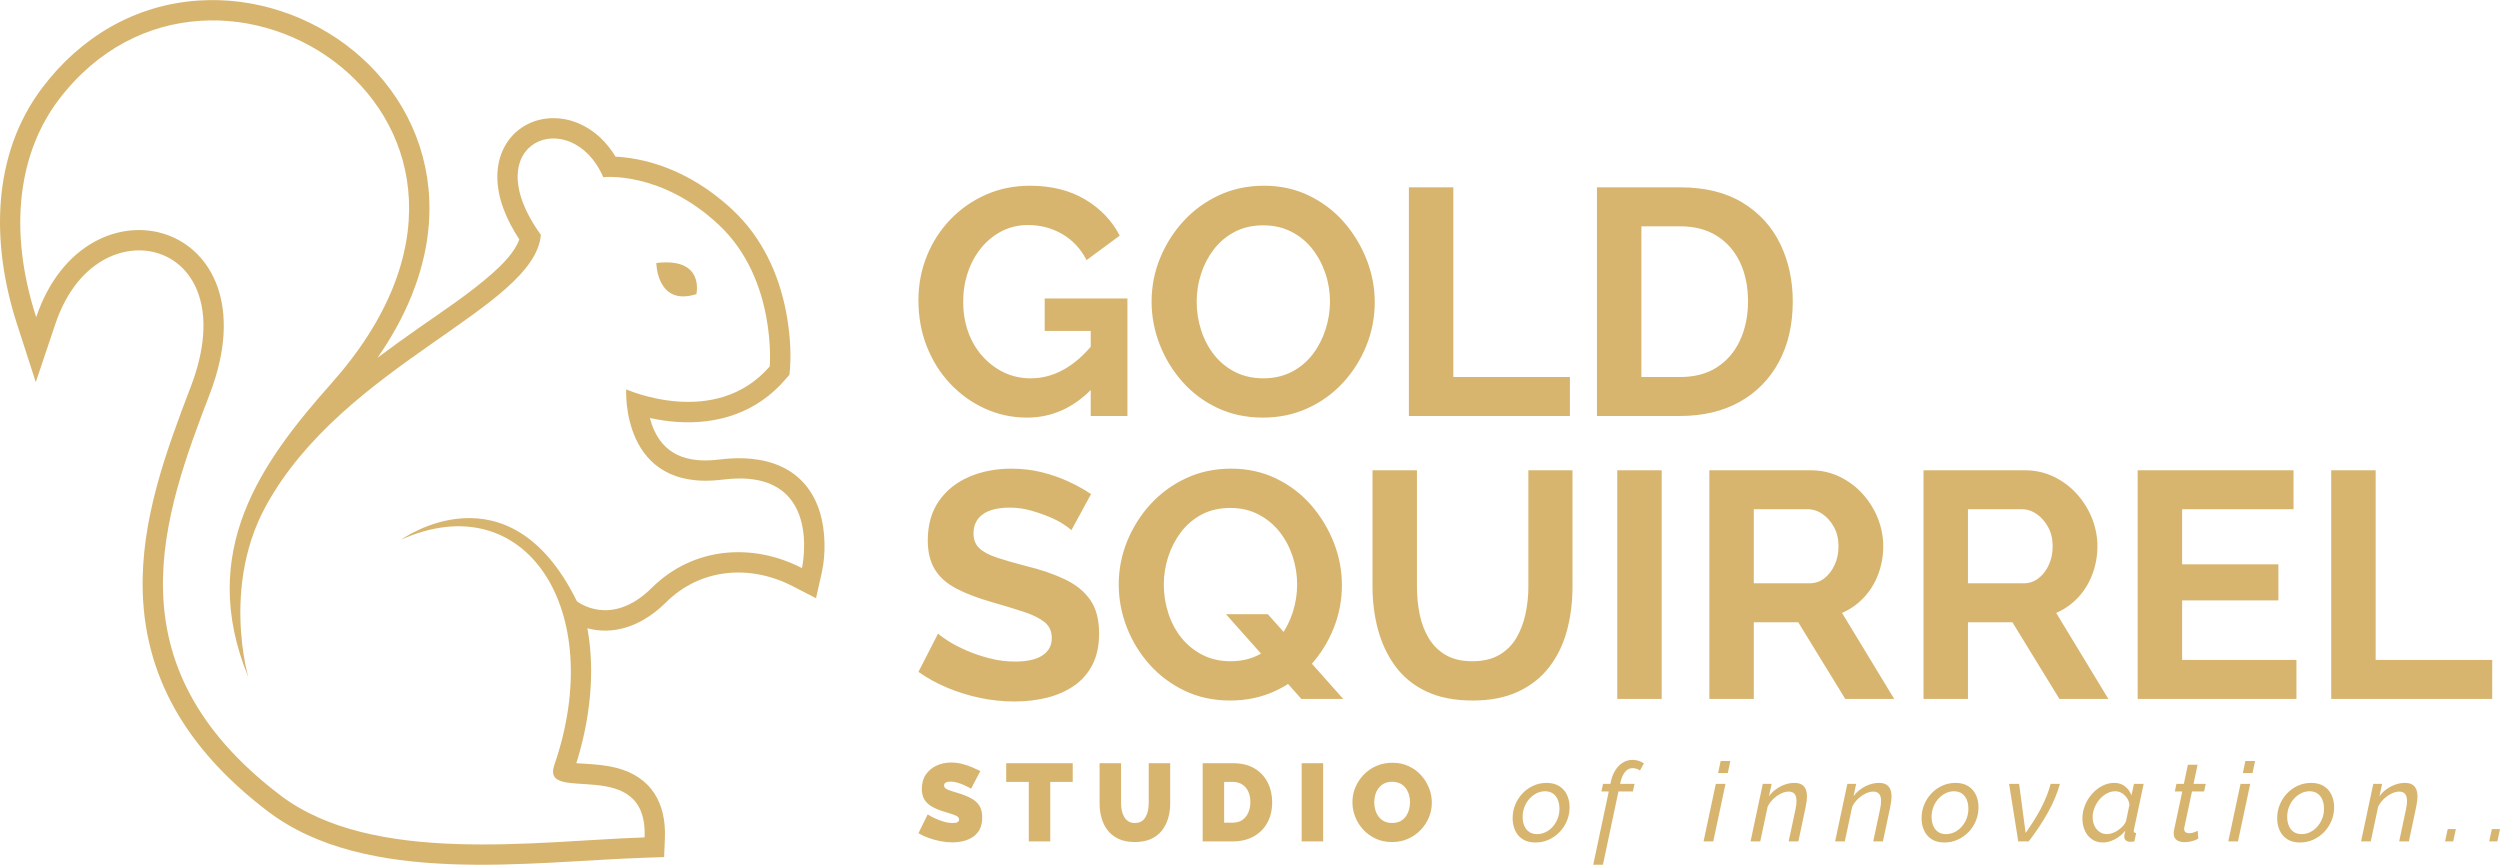 <?xml version="1.0" encoding="UTF-8"?>
<!DOCTYPE svg PUBLIC "-//W3C//DTD SVG 1.1//EN" "http://www.w3.org/Graphics/SVG/1.1/DTD/svg11.dtd">
<!-- Creator: CorelDRAW -->
<svg xmlns="http://www.w3.org/2000/svg" xml:space="preserve" width="4157px" height="1438px" version="1.1" style="shape-rendering:geometricPrecision; text-rendering:geometricPrecision; image-rendering:optimizeQuality; fill-rule:evenodd; clip-rule:evenodd"
viewBox="0 0 4361.14 1508.39"
 xmlns:xlink="http://www.w3.org/1999/xlink"
 xmlns:xodm="http://www.corel.com/coreldraw/odm/2003">
 <defs>
  <style type="text/css">
   <![CDATA[
    .fil0 {fill:#D7B56E}
    .fil1 {fill:#D7B56E;fill-rule:nonzero}
   ]]>
  </style>
 </defs>
 <g id="Layer_x0020_1">
  <g id="_105553174134848">
   <path class="fil0" d="M1024.64 1095.84c14.4,77.69 3.87,161.89 -19.26,235.44 5.31,0.4 10.51,0.62 13.47,0.81 19.14,1.18 38.08,2.55 56.73,7.37 60.35,15.58 86.83,61.18 84.3,122.67l-1.36 32.89 -32.9 1.1c-202.78,6.83 -486.36,50.06 -658.46,-80.95 -127.2,-96.84 -213.71,-219.61 -218.2,-383.36 -3.41,-124.49 40.33,-243.58 84.1,-358.05 18.78,-49.14 31,-109.32 13.3,-160.6 -11.31,-32.76 -34.33,-58.76 -67.39,-70.35 -32.72,-11.47 -68.2,-6.29 -98.12,10.48 -42.1,23.6 -69.05,66.55 -84.12,111.3l-34.33 101.94 -33.05 -102.36c-44.24,-137.02 -45.43,-293.22 45.21,-412.32 66.71,-87.65 160.95,-143.64 271.66,-151.03 97.29,-6.51 195.54,26.17 270.8,87.88 78.65,64.49 127.19,156.09 131.77,258.28 2.58,57.79 -9,114.62 -30.56,168.11 -15.48,38.4 -35.89,74.73 -59.56,108.81 23.4,-17.62 47.27,-34.67 71.2,-51.46 43.09,-30.22 90.15,-61.12 129.44,-96.03 15.74,-13.99 38.94,-36.43 46.55,-59.01 -21.54,-32.82 -38.79,-71.58 -38.29,-110.86 0.45,-35.6 16.14,-68.54 47.32,-87.02 28.72,-17.03 64.02,-17.34 94.37,-4.47 27.67,11.72 49.22,32.8 64.47,58.05 17.24,0.83 35.29,3.79 50.01,7.29 58.54,13.9 110.99,45.04 154.68,86.01 50.57,47.44 80.09,110.51 92.96,177.93 5.71,29.9 9.32,67.14 6.74,97.78l-0.98 11.53 -7.58 8.74c-49.07,56.56 -116.59,78.76 -189.9,73.43 -14.33,-1.04 -30.19,-3.33 -46.02,-6.74 2.21,8.2 4.94,15.93 8.02,22.49 22.19,47.21 65.91,55.9 114.39,49.79 77.52,-9.77 150.3,12.33 174.59,93.38 9.28,30.98 10.1,72.09 2.93,103.94l-10.07 44.76 -40.79 -21.01c-73.93,-38.1 -160.43,-31.69 -220.78,28.15 -32.52,32.24 -74.56,54.36 -121.4,48.42 -5.12,-0.65 -10.49,-1.71 -15.89,-3.15zm-591.72 84.76c-89.36,-218.49 22.6,-374.16 144.89,-511.59 406.85,-457.25 -203.94,-851.87 -475.02,-495.68 -67.82,89.12 -90.72,221.86 -39.68,379.94 87.16,-258.8 418.75,-169.41 303.08,133.15 -81.35,212.79 -177.51,472.16 122.46,700.52 161.38,122.86 447.01,80.08 635.78,73.73 6.01,-145.91 -179.62,-56.36 -157.96,-124.72 94.35,-271.76 -50.53,-491.85 -266.81,-394.6 0,0 187.05,-135.54 306.71,107.36 0,0 58.98,47.63 130.58,-23.33 71.58,-71 174.76,-79.46 262.01,-34.5 0,0 39.78,-176.8 -138.48,-154.33 -178.25,22.47 -168.12,-157.47 -168.12,-157.47 0,0 155.2,69.8 250.4,-39.95 0,0 12.82,-151.69 -88.61,-246.85 -101.47,-95.16 -201.77,-83.29 -201.77,-83.29 -55.42,-128.1 -226.69,-62.66 -108.81,100.62 -11.37,128.57 -344.23,225.37 -479.85,473.17 -84.78,154.85 -20.2,330.54 -30.8,297.82zm781.86 -667.61c0,0 15.34,-64.59 -69.88,-54.3 0,0 0.87,76.14 69.88,54.3z"/>
   <path class="fil1" d="M1791.48 728.36c-25.84,0 -50.28,-5.24 -73.31,-15.73 -23.04,-10.48 -43.26,-25 -60.68,-43.54 -17.41,-18.53 -30.99,-40.16 -40.73,-64.88 -9.73,-24.72 -14.6,-51.5 -14.6,-80.33 0,-27.34 4.87,-53.09 14.6,-77.25 9.74,-24.16 23.41,-45.41 41.01,-63.76 17.61,-18.35 38.21,-32.77 61.8,-43.26 23.59,-10.48 49.25,-15.73 76.96,-15.73 37.46,0 69.57,7.96 96.35,23.88 26.78,15.91 46.91,36.98 60.39,63.2l-57.86 42.69c-10.11,-19.85 -24.25,-35.02 -42.42,-45.5 -18.16,-10.49 -37.92,-15.73 -59.26,-15.73 -16.86,0 -32.21,3.56 -46.07,10.67 -13.86,7.12 -25.84,16.86 -35.95,29.21 -10.12,12.36 -17.89,26.6 -23.32,42.7 -5.43,16.11 -8.14,33.15 -8.14,51.12 0,19.1 2.9,36.7 8.7,52.81 5.81,16.1 14.05,30.15 24.72,42.13 10.68,11.99 23.13,21.44 37.36,28.37 14.23,6.93 29.96,10.4 47.19,10.4 20.22,0 39.61,-5.25 58.14,-15.73 18.54,-10.49 35.86,-25.85 51.97,-46.07l0 76.4c-33.33,35.96 -72.28,53.93 -116.85,53.93zm111.23 -151.12l-80.33 0 0 -56.74 144.37 0 0 205.05 -64.04 0 0 -148.31zm300.55 151.12c-29.21,0 -55.71,-5.61 -79.49,-16.85 -23.78,-11.24 -44.19,-26.5 -61.23,-45.79 -17.04,-19.28 -30.25,-41 -39.61,-65.16 -9.36,-24.16 -14.04,-48.97 -14.04,-74.44 0,-26.59 4.96,-51.96 14.89,-76.12 9.92,-24.16 23.59,-45.69 41.01,-64.6 17.41,-18.92 38.01,-33.9 61.79,-44.95 23.78,-11.04 49.91,-16.57 78.37,-16.57 28.84,0 55.15,5.81 78.93,17.42 23.78,11.61 44.1,27.15 60.95,46.62 16.86,19.48 29.96,41.2 39.33,65.17 9.36,23.97 14.04,48.69 14.04,74.16 0,26.21 -4.87,51.4 -14.6,75.55 -9.74,24.16 -23.32,45.7 -40.73,64.61 -17.42,18.91 -38.02,33.8 -61.8,44.66 -23.78,10.86 -49.72,16.29 -77.81,16.29zm-115.72 -202.24c0,17.23 2.62,33.9 7.86,50 5.25,16.1 12.83,30.43 22.75,42.98 9.93,12.54 22.1,22.47 36.52,29.77 14.42,7.3 30.8,10.96 49.16,10.96 18.72,0 35.39,-3.84 49.99,-11.52 14.61,-7.68 26.78,-17.98 36.52,-30.9 9.74,-12.92 17.13,-27.34 22.19,-43.26 5.06,-15.91 7.59,-31.92 7.59,-48.03 0,-17.23 -2.72,-33.8 -8.15,-49.72 -5.43,-15.91 -13.11,-30.14 -23.03,-42.69 -9.93,-12.55 -22.1,-22.47 -36.52,-29.78 -14.42,-7.3 -30.62,-10.95 -48.59,-10.95 -19.11,0 -35.86,3.84 -50.28,11.52 -14.42,7.67 -26.5,17.88 -36.24,30.61 -9.74,12.74 -17.13,26.97 -22.19,42.7 -5.06,15.73 -7.58,31.83 -7.58,48.31zm370.21 199.43l0 -398.86 77.53 0 0 330.89 203.36 0 0 67.97 -280.89 0zm328.08 0l0 -398.86 144.94 0c43.44,0 79.77,8.9 108.99,26.68 29.21,17.79 51.12,41.76 65.72,71.91 14.61,30.15 21.91,63.58 21.91,100.28 0,40.45 -8.05,75.65 -24.15,105.61 -16.11,29.97 -38.86,53.19 -68.26,69.67 -29.4,16.48 -64.14,24.71 -104.21,24.71l-144.94 0zm263.48 -199.99c0,-25.84 -4.69,-48.59 -14.05,-68.26 -9.36,-19.66 -22.84,-35.01 -40.45,-46.06 -17.6,-11.05 -38.95,-16.57 -64.04,-16.57l-67.41 0 0 262.91 67.41 0c25.47,0 47,-5.71 64.6,-17.13 17.61,-11.43 31,-27.16 40.17,-47.19 9.18,-20.04 13.77,-42.61 13.77,-67.7zm-1180.31 399.18c-2.62,-2.62 -7.39,-6.18 -14.32,-10.67 -6.93,-4.5 -15.36,-8.8 -25.28,-12.92 -9.93,-4.12 -20.69,-7.78 -32.3,-10.96 -11.61,-3.18 -23.41,-4.77 -35.4,-4.77 -20.97,0 -36.79,3.93 -47.47,11.79 -10.67,7.87 -16.01,18.92 -16.01,33.15 0,10.86 3.37,19.47 10.11,25.84 6.75,6.37 16.86,11.8 30.34,16.29 13.48,4.5 30.34,9.36 50.56,14.61 26.22,6.36 48.97,14.14 68.26,23.31 19.28,9.18 34.08,21.16 44.38,35.96 10.3,14.79 15.45,34.36 15.45,58.7 0,21.35 -3.94,39.61 -11.8,54.78 -7.87,15.16 -18.73,27.43 -32.58,36.79 -13.86,9.37 -29.59,16.2 -47.19,20.51 -17.61,4.3 -36.33,6.46 -56.18,6.46 -19.85,0 -39.7,-2.06 -59.55,-6.18 -19.85,-4.12 -38.95,-10.02 -57.3,-17.7 -18.35,-7.68 -35.21,-16.94 -50.56,-27.81l34.26 -66.85c3.38,3.37 9.37,7.77 17.98,13.2 8.62,5.44 19.1,10.87 31.46,16.3 12.36,5.43 25.84,10.01 40.45,13.76 14.61,3.75 29.4,5.62 44.38,5.62 20.97,0 36.89,-3.56 47.75,-10.68 10.86,-7.11 16.29,-17.23 16.29,-30.33 0,-11.99 -4.3,-21.35 -12.92,-28.09 -8.61,-6.74 -20.59,-12.64 -35.95,-17.7 -15.36,-5.05 -33.52,-10.58 -54.49,-16.57 -25.1,-7.12 -46.07,-15.07 -62.92,-23.88 -16.86,-8.8 -29.4,-19.94 -37.64,-33.42 -8.24,-13.48 -12.36,-30.34 -12.36,-50.56 0,-27.34 6.46,-50.28 19.38,-68.82 12.92,-18.54 30.43,-32.58 52.53,-42.13 22.09,-9.55 46.62,-14.33 73.59,-14.33 18.73,0 36.42,2.06 53.09,6.18 16.66,4.12 32.3,9.55 46.91,16.29 14.6,6.74 27.71,14.05 39.32,21.91l-34.27 62.92zm276.96 297.18c-29.21,0 -55.71,-5.71 -79.49,-17.13 -23.78,-11.42 -44.19,-26.69 -61.23,-45.79 -17.05,-19.1 -30.25,-40.73 -39.61,-64.88 -9.36,-24.16 -14.05,-48.97 -14.05,-74.44 0,-26.59 4.97,-51.96 14.89,-76.12 9.93,-24.16 23.6,-45.69 41.01,-64.6 17.42,-18.92 38.02,-33.9 61.8,-44.95 23.78,-11.04 49.9,-16.57 78.37,-16.57 28.83,0 55.15,5.81 78.93,17.42 23.78,11.61 44.1,27.15 60.95,46.62 16.85,19.48 29.96,41.2 39.32,65.17 9.37,23.97 14.05,48.69 14.05,74.16 0,26.21 -4.87,51.4 -14.61,75.55 -9.73,24.16 -23.31,45.7 -40.73,64.61 -17.41,18.91 -38.01,33.8 -61.79,44.66 -23.78,10.86 -49.72,16.29 -77.81,16.29zm0.56 -68.54c18.73,0 35.4,-3.83 50,-11.51 14.61,-7.68 26.78,-17.98 36.52,-30.9 9.74,-12.92 17.13,-27.34 22.19,-43.26 5.05,-15.91 7.58,-31.92 7.58,-48.03 0,-17.23 -2.71,-33.89 -8.14,-50 -5.43,-16.1 -13.11,-30.33 -23.04,-42.69 -9.92,-12.36 -22.09,-22.29 -36.51,-29.78 -14.42,-7.49 -30.62,-11.23 -48.6,-11.23 -19.1,0 -35.86,3.84 -50.28,11.51 -14.42,7.68 -26.49,17.98 -36.23,30.9 -9.74,12.92 -17.14,27.25 -22.19,42.98 -5.06,15.73 -7.59,31.83 -7.59,48.31 0,17.23 2.63,33.9 7.87,50 5.24,16.1 12.83,30.34 22.75,42.7 9.93,12.35 22.1,22.28 36.52,29.77 14.42,7.49 30.8,11.23 49.15,11.23zm-7.86 -82.01l73.03 0 131.46 147.74 -73.03 0 -131.46 -147.74zm430.32 150.55c-31.83,0 -58.89,-5.33 -81.17,-16.01 -22.29,-10.67 -40.27,-25.37 -53.94,-44.1 -13.67,-18.72 -23.68,-39.98 -30.05,-63.76 -6.37,-23.78 -9.55,-48.59 -9.55,-74.44l0 -203.36 77.52 0 0 203.36c0,16.48 1.6,32.49 4.78,48.04 3.18,15.54 8.52,29.49 16.01,41.85 7.49,12.36 17.42,22.1 29.78,29.21 12.35,7.12 27.71,10.67 46.06,10.67 18.73,0 34.36,-3.65 46.91,-10.95 12.55,-7.3 22.47,-17.13 29.77,-29.49 7.31,-12.36 12.64,-26.31 16.02,-41.86 3.37,-15.54 5.05,-31.36 5.05,-47.47l0 -203.36 76.96 0 0 203.36c0,27.34 -3.27,53 -9.83,76.97 -6.55,23.97 -16.85,45.03 -30.89,63.2 -14.05,18.16 -32.12,32.39 -54.22,42.69 -22.09,10.3 -48.5,15.45 -79.21,15.45zm252.24 -2.81l0 -398.86 77.53 0 0 398.86 -77.53 0zm160.67 0l0 -398.86 176.4 0c18.35,0 35.3,3.74 50.84,11.23 15.54,7.49 29.03,17.61 40.45,30.34 11.42,12.73 20.22,26.97 26.4,42.7 6.18,15.73 9.27,31.83 9.27,48.31 0,16.85 -2.9,33.05 -8.7,48.59 -5.81,15.55 -14.14,29.12 -25.01,40.73 -10.85,11.61 -23.59,20.6 -38.19,26.97l91 149.99 -85.39 0 -82.02 -133.7 -77.52 0 0 133.7 -77.53 0zm77.53 -201.68l97.19 0c9.73,0 18.35,-2.9 25.84,-8.7 7.49,-5.81 13.48,-13.58 17.97,-23.32 4.5,-9.74 6.75,-20.6 6.75,-32.58 0,-12.73 -2.63,-23.88 -7.87,-33.43 -5.24,-9.55 -11.89,-17.13 -19.94,-22.75 -8.05,-5.62 -16.76,-8.43 -26.13,-8.43l-93.81 0 0 129.21zm296.05 201.68l0 -398.86 176.4 0c18.36,0 35.3,3.74 50.85,11.23 15.54,7.49 29.02,17.61 40.44,30.34 11.43,12.73 20.23,26.97 26.41,42.7 6.18,15.73 9.27,31.83 9.27,48.31 0,16.85 -2.91,33.05 -8.71,48.59 -5.81,15.55 -14.14,29.12 -25,40.73 -10.86,11.61 -23.59,20.6 -38.2,26.97l91.01 149.99 -85.39 0 -82.02 -133.7 -77.53 0 0 133.7 -77.53 0zm77.53 -201.68l97.19 0c9.74,0 18.35,-2.9 25.84,-8.7 7.49,-5.81 13.48,-13.58 17.98,-23.32 4.49,-9.74 6.74,-20.6 6.74,-32.58 0,-12.73 -2.62,-23.88 -7.87,-33.43 -5.24,-9.55 -11.89,-17.13 -19.94,-22.75 -8.05,-5.62 -16.76,-8.43 -26.12,-8.43l-93.82 0 0 129.21zm573.02 133.71l0 67.97 -276.96 0 0 -398.86 271.9 0 0 67.97 -194.37 0 0 96.07 167.97 0 0 62.92 -167.97 0 0 103.93 199.43 0zm60.67 67.97l0 -398.86 77.53 0 0 330.89 203.36 0 0 67.97 -280.89 0z"/>
   <path class="fil1" d="M1694 1375.8c0,0 -1.08,-0.64 -3.26,-1.92 -2.18,-1.28 -5.06,-2.72 -8.65,-4.32 -3.58,-1.6 -7.49,-3.04 -11.72,-4.32 -4.23,-1.29 -8.39,-1.93 -12.49,-1.93 -3.2,0 -5.83,0.52 -7.88,1.54 -2.05,1.03 -3.07,2.75 -3.07,5.19 0,2.3 1.02,4.16 3.07,5.57 2.05,1.41 4.97,2.69 8.75,3.84 3.77,1.16 8.29,2.57 13.54,4.23 8.46,2.56 15.76,5.51 21.91,8.84 6.15,3.33 10.89,7.59 14.22,12.78 3.33,5.19 4.99,12.07 4.99,20.65 0,8.2 -1.47,15.09 -4.42,20.66 -2.94,5.57 -6.92,10.02 -11.91,13.35 -5,3.33 -10.57,5.74 -16.72,7.21 -6.15,1.47 -12.42,2.21 -18.83,2.21 -6.53,0 -13.35,-0.67 -20.46,-2.02 -7.11,-1.34 -14,-3.2 -20.66,-5.57 -6.66,-2.37 -12.74,-5.16 -18.25,-8.36l16.14 -32.86c0,0 1.28,0.77 3.84,2.31 2.56,1.54 5.96,3.27 10.19,5.19 4.22,1.92 8.93,3.65 14.12,5.19 5.19,1.53 10.41,2.3 15.66,2.3 4.1,0 6.95,-0.54 8.55,-1.63 1.6,-1.09 2.4,-2.53 2.4,-4.32 0,-2.69 -1.41,-4.78 -4.23,-6.25 -2.81,-1.47 -6.5,-2.88 -11.05,-4.23 -4.54,-1.34 -9.57,-2.91 -15.08,-4.71 -7.94,-2.69 -14.47,-5.73 -19.6,-9.12 -5.12,-3.4 -8.9,-7.43 -11.34,-12.11 -2.43,-4.67 -3.65,-10.34 -3.65,-17 0,-10.12 2.37,-18.58 7.11,-25.37 4.74,-6.79 10.99,-11.94 18.74,-15.46 7.75,-3.53 16.11,-5.29 25.07,-5.29 6.67,0 13.1,0.8 19.31,2.4 6.22,1.6 12.05,3.56 17.49,5.86 5.44,2.31 10.22,4.49 14.32,6.54l-16.15 30.93zm177.32 -11.91l-39.2 0 0 103.76 -37.46 0 0 -103.76 -39.4 0 0 -32.67 116.06 0 0 32.67zm108.34 104.91c-10.89,0 -20.24,-1.79 -28.06,-5.38 -7.81,-3.58 -14.18,-8.52 -19.12,-14.79 -4.93,-6.28 -8.55,-13.48 -10.85,-21.62 -2.31,-8.13 -3.46,-16.68 -3.46,-25.65l0 -70.14 37.47 0 0 70.14c0,4.48 0.45,8.77 1.34,12.87 0.9,4.1 2.31,7.75 4.23,10.96 1.92,3.2 4.39,5.73 7.4,7.59 3.01,1.85 6.69,2.78 11.05,2.78 4.48,0 8.26,-0.93 11.33,-2.78 3.08,-1.86 5.54,-4.42 7.4,-7.69 1.86,-3.27 3.24,-6.95 4.13,-11.05 0.9,-4.1 1.35,-8.33 1.35,-12.68l0 -70.14 37.47 0 0 70.14c0,9.48 -1.25,18.32 -3.75,26.52 -2.5,8.19 -6.24,15.37 -11.24,21.52 -5,6.15 -11.37,10.92 -19.12,14.31 -7.75,3.4 -16.94,5.09 -27.57,5.09zm118.33 -1.15l0 -136.43 52.45 0c15.12,0 27.77,3.05 37.95,9.13 10.19,6.09 17.87,14.28 23.06,24.6 5.19,10.31 7.78,21.74 7.78,34.3 0,13.83 -2.85,25.87 -8.55,36.12 -5.7,10.25 -13.71,18.19 -24.02,23.83 -10.31,5.63 -22.38,8.45 -36.22,8.45l-52.45 0zm83.2 -68.4c0,-7.05 -1.22,-13.23 -3.66,-18.55 -2.43,-5.31 -5.95,-9.44 -10.56,-12.39 -4.61,-2.95 -10.12,-4.42 -16.53,-4.42l-14.99 0 0 71.09 14.99 0c6.54,0 12.08,-1.53 16.62,-4.61 4.55,-3.07 8.04,-7.33 10.47,-12.77 2.44,-5.45 3.66,-11.57 3.66,-18.35zm89.5 68.4l0 -136.43 37.47 0 0 136.43 -37.47 0zm157.53 1.15c-10.38,0 -19.79,-1.95 -28.25,-5.86 -8.45,-3.9 -15.72,-9.16 -21.81,-15.75 -6.08,-6.6 -10.76,-14.03 -14.02,-22.29 -3.27,-8.27 -4.9,-16.82 -4.9,-25.65 0,-9.1 1.73,-17.75 5.18,-25.94 3.46,-8.2 8.3,-15.54 14.51,-22.01 6.21,-6.46 13.58,-11.56 22.1,-15.27 8.52,-3.72 17.84,-5.57 27.96,-5.57 10.37,0 19.79,1.95 28.24,5.86 8.46,3.9 15.69,9.19 21.72,15.85 6.02,6.66 10.66,14.12 13.93,22.38 3.26,8.27 4.9,16.75 4.9,25.46 0,8.97 -1.7,17.55 -5.1,25.75 -3.39,8.2 -8.19,15.53 -14.41,22 -6.21,6.47 -13.54,11.6 -22,15.37 -8.45,3.78 -17.8,5.67 -28.05,5.67zm-30.94 -69.17c0,4.61 0.64,9.06 1.92,13.35 1.28,4.29 3.21,8.14 5.77,11.53 2.56,3.4 5.79,6.09 9.7,8.07 3.91,1.99 8.55,2.98 13.93,2.98 5.38,0 10.06,-1.02 14.03,-3.07 3.97,-2.05 7.2,-4.84 9.7,-8.36 2.5,-3.52 4.36,-7.43 5.58,-11.72 1.21,-4.29 1.82,-8.68 1.82,-13.16 0,-4.62 -0.64,-9.04 -1.92,-13.26 -1.28,-4.23 -3.2,-8.04 -5.77,-11.44 -2.56,-3.39 -5.82,-6.05 -9.79,-7.97 -3.98,-1.92 -8.59,-2.88 -13.84,-2.88 -5.38,0 -10.02,1.02 -13.93,3.07 -3.91,2.05 -7.14,4.77 -9.7,8.17 -2.57,3.39 -4.46,7.24 -5.67,11.53 -1.22,4.29 -1.83,8.68 -1.83,13.16zm281.2 69.94c-8.97,0 -16.4,-1.92 -22.29,-5.76 -5.9,-3.85 -10.28,-8.97 -13.16,-15.37 -2.89,-6.41 -4.33,-13.46 -4.33,-21.14 0,-8.46 1.54,-16.4 4.61,-23.83 3.08,-7.43 7.34,-13.99 12.78,-19.69 5.45,-5.7 11.75,-10.15 18.93,-13.36 7.17,-3.2 14.79,-4.8 22.86,-4.8 8.97,0 16.43,1.92 22.39,5.76 5.96,3.85 10.41,8.97 13.35,15.38 2.95,6.4 4.42,13.51 4.42,21.32 0,8.33 -1.53,16.21 -4.61,23.64 -3.07,7.43 -7.36,13.99 -12.87,19.69 -5.51,5.7 -11.85,10.16 -19.02,13.36 -7.18,3.2 -14.86,4.8 -23.06,4.8zm2.88 -14.6c4.99,0 9.83,-1.09 14.51,-3.27 4.67,-2.18 8.83,-5.28 12.49,-9.32 3.65,-4.03 6.56,-8.74 8.74,-14.12 2.18,-5.38 3.27,-11.27 3.27,-17.68 0,-5.89 -0.97,-11.11 -2.89,-15.66 -1.92,-4.55 -4.74,-8.13 -8.45,-10.76 -3.72,-2.62 -8.33,-3.94 -13.84,-3.94 -4.99,0 -9.8,1.12 -14.41,3.37 -4.61,2.24 -8.77,5.38 -12.49,9.41 -3.71,4.04 -6.66,8.78 -8.84,14.22 -2.17,5.44 -3.26,11.37 -3.26,17.77 0,5.77 0.96,10.92 2.88,15.47 1.92,4.55 4.77,8.1 8.55,10.67 3.78,2.56 8.36,3.84 13.74,3.84zm125.03 -74.36l-12.88 0 2.89 -13.26 12.87 0 0.39 -2.11c1.66,-8.33 4.32,-15.44 7.97,-21.33 3.65,-5.9 8.07,-10.44 13.26,-13.65 5.19,-3.2 10.79,-4.8 16.81,-4.8 3.72,0 7.3,0.54 10.76,1.63 3.46,1.09 6.53,2.6 9.22,4.52l-6.91 12.49c-1.41,-1.28 -3.3,-2.31 -5.67,-3.08 -2.37,-0.76 -4.71,-1.15 -7.02,-1.15 -5.12,0 -9.51,2.15 -13.16,6.44 -3.65,4.29 -6.37,10.41 -8.16,18.35l-0.58 2.69 25.17 0 -2.88 13.26 -25.17 0 -27.1 127.78 -16.9 0 27.09 -127.78zm186.73 -13.26l16.91 0 -21.33 100.3 -16.91 0 21.33 -100.3zm8.45 -39.97l16.91 0 -4.42 21.14 -16.91 0 4.42 -21.14zm73.54 39.97l15.37 0 -4.61 21.52c3.46,-4.74 7.59,-8.84 12.39,-12.3 4.8,-3.46 9.96,-6.15 15.47,-8.07 5.51,-1.92 11.01,-2.88 16.52,-2.88 5.38,0 9.67,0.99 12.88,2.98 3.2,1.98 5.51,4.74 6.91,8.26 1.41,3.52 2.12,7.65 2.12,12.39 0,2.82 -0.23,5.77 -0.67,8.84 -0.45,3.08 -1,6.28 -1.64,9.61l-12.68 59.95 -16.91 0 11.91 -56.11c0.65,-2.82 1.09,-5.41 1.35,-7.78 0.26,-2.37 0.38,-4.58 0.38,-6.63 0,-5.64 -1.15,-9.77 -3.46,-12.39 -2.3,-2.63 -5.7,-3.94 -10.18,-3.94 -4.23,0 -8.71,1.15 -13.45,3.46 -4.74,2.3 -9.16,5.41 -13.26,9.32 -4.1,3.9 -7.43,8.42 -9.99,13.54l-12.87 60.53 -16.91 0 21.33 -100.3zm147.51 0l15.37 0 -4.61 21.52c3.46,-4.74 7.59,-8.84 12.39,-12.3 4.8,-3.46 9.96,-6.15 15.47,-8.07 5.51,-1.92 11.02,-2.88 16.52,-2.88 5.38,0 9.68,0.99 12.88,2.98 3.2,1.98 5.51,4.74 6.92,8.26 1.41,3.52 2.11,7.65 2.11,12.39 0,2.82 -0.23,5.77 -0.67,8.84 -0.45,3.08 -1,6.28 -1.64,9.61l-12.68 59.95 -16.91 0 11.92 -56.11c0.64,-2.82 1.08,-5.41 1.34,-7.78 0.26,-2.37 0.39,-4.58 0.39,-6.63 0,-5.64 -1.16,-9.77 -3.46,-12.39 -2.31,-2.63 -5.7,-3.94 -10.19,-3.94 -4.23,0 -8.71,1.15 -13.45,3.46 -4.74,2.3 -9.16,5.41 -13.26,9.32 -4.1,3.9 -7.43,8.42 -9.99,13.54l-12.87 60.53 -16.91 0 21.33 -100.3zm169.22 102.22c-8.97,0 -16.4,-1.92 -22.29,-5.76 -5.89,-3.85 -10.28,-8.97 -13.16,-15.37 -2.88,-6.41 -4.32,-13.46 -4.32,-21.14 0,-8.46 1.53,-16.4 4.61,-23.83 3.07,-7.43 7.33,-13.99 12.78,-19.69 5.44,-5.7 11.75,-10.15 18.92,-13.36 7.18,-3.2 14.8,-4.8 22.87,-4.8 8.97,0 16.43,1.92 22.38,5.76 5.96,3.85 10.41,8.97 13.36,15.38 2.94,6.4 4.42,13.51 4.42,21.32 0,8.33 -1.54,16.21 -4.61,23.64 -3.08,7.43 -7.37,13.99 -12.88,19.69 -5.51,5.7 -11.85,10.16 -19.02,13.36 -7.17,3.2 -14.86,4.8 -23.06,4.8zm2.88 -14.6c5,0 9.84,-1.09 14.51,-3.27 4.68,-2.18 8.84,-5.28 12.49,-9.32 3.65,-4.03 6.57,-8.74 8.74,-14.12 2.18,-5.38 3.27,-11.27 3.27,-17.68 0,-5.89 -0.96,-11.11 -2.88,-15.66 -1.92,-4.55 -4.74,-8.13 -8.46,-10.76 -3.71,-2.62 -8.32,-3.94 -13.83,-3.94 -5,0 -9.8,1.12 -14.41,3.37 -4.61,2.24 -8.78,5.38 -12.49,9.41 -3.72,4.04 -6.66,8.78 -8.84,14.22 -2.18,5.44 -3.27,11.37 -3.27,17.77 0,5.77 0.96,10.92 2.88,15.47 1.93,4.55 4.78,8.1 8.55,10.67 3.78,2.56 8.36,3.84 13.74,3.84zm110.04 -87.62l17.49 0 11.34 85.51c5.12,-7.18 9.92,-14.32 14.41,-21.43 4.48,-7.11 8.58,-14.22 12.29,-21.33 3.72,-7.11 7.02,-14.25 9.9,-21.42 2.88,-7.18 5.22,-14.29 7.01,-21.33l16.15 0c-4.62,16.65 -11.6,33.34 -20.95,50.05 -9.35,16.72 -20.5,33.47 -33.43,50.25l-18.26 0 -15.95 -100.3zm163.66 102.22c-7.43,0 -13.84,-1.89 -19.22,-5.67 -5.38,-3.77 -9.48,-8.84 -12.3,-15.18 -2.81,-6.34 -4.23,-13.29 -4.23,-20.84 0,-8.07 1.51,-15.82 4.52,-23.25 3.01,-7.43 7.11,-14.06 12.3,-19.89 5.19,-5.83 11.11,-10.47 17.77,-13.93 6.66,-3.46 13.65,-5.19 20.95,-5.19 7.68,0 14.09,2.11 19.21,6.34 5.13,4.23 8.71,9.35 10.76,15.37l4.42 -19.98 16.91 0 -16.91 79.55c-0.13,0.51 -0.22,0.96 -0.29,1.34 -0.06,0.39 -0.09,0.77 -0.09,1.16 0,2.3 1.41,3.52 4.22,3.65l-3.07 14.6c-1.41,0.13 -2.66,0.29 -3.75,0.48 -1.09,0.19 -2.08,0.29 -2.98,0.29 -3.58,0 -6.3,-0.83 -8.16,-2.5 -1.86,-1.66 -2.79,-3.71 -2.79,-6.15 0,-0.77 0.07,-1.66 0.19,-2.69 0.13,-1.02 0.32,-2.24 0.58,-3.65 0.26,-1.41 0.58,-2.95 0.96,-4.61 -4.99,6.4 -11.05,11.46 -18.16,15.18 -7.11,3.71 -14.06,5.57 -20.84,5.57zm7.3 -14.6c2.82,0 5.86,-0.58 9.12,-1.73 3.27,-1.15 6.47,-2.76 9.61,-4.8 3.14,-2.05 5.99,-4.46 8.55,-7.21 2.56,-2.75 4.49,-5.67 5.77,-8.74l5.95 -28.83c-0.51,-4.35 -1.98,-8.29 -4.42,-11.81 -2.43,-3.52 -5.41,-6.34 -8.93,-8.46 -3.52,-2.11 -7.27,-3.17 -11.24,-3.17 -5.38,0 -10.44,1.32 -15.18,3.94 -4.74,2.63 -8.94,6.12 -12.59,10.47 -3.65,4.36 -6.53,9.2 -8.64,14.51 -2.12,5.32 -3.17,10.67 -3.17,16.05 0,5.5 1.02,10.5 3.07,14.98 2.05,4.49 4.96,8.07 8.74,10.76 3.78,2.69 8.23,4.04 13.36,4.04zm116.19 -1.35c0,-0.89 0.06,-1.82 0.19,-2.78 0.13,-0.96 0.26,-1.89 0.38,-2.79l14.42 -67.44 -13.07 0 2.88 -13.26 12.88 0 7.1 -33.44 16.91 0 -7.11 33.44 21.33 0 -2.88 13.26 -21.14 0 -13.25 62.25c-0.13,0.52 -0.23,1 -0.29,1.44 -0.07,0.45 -0.1,0.93 -0.1,1.45 0,2.69 0.83,4.64 2.5,5.86 1.67,1.21 3.71,1.82 6.15,1.82 2.18,0 4.26,-0.29 6.24,-0.86 1.99,-0.58 3.75,-1.19 5.29,-1.83 1.53,-0.64 2.69,-1.15 3.46,-1.54l0.96 13.45c-1.54,1.03 -3.59,2.05 -6.15,3.08 -2.56,1.02 -5.45,1.82 -8.65,2.4 -3.2,0.58 -6.53,0.86 -9.99,0.86 -5.12,0 -9.42,-1.24 -12.87,-3.74 -3.46,-2.5 -5.19,-6.37 -5.19,-11.63zm116.57 -86.27l16.91 0 -21.33 100.3 -16.91 0 21.33 -100.3zm8.46 -39.97l16.91 0 -4.42 21.14 -16.91 0 4.42 -21.14zm95.24 142.19c-8.97,0 -16.4,-1.92 -22.29,-5.76 -5.89,-3.85 -10.28,-8.97 -13.16,-15.37 -2.88,-6.41 -4.32,-13.46 -4.32,-21.14 0,-8.46 1.53,-16.4 4.61,-23.83 3.07,-7.43 7.33,-13.99 12.78,-19.69 5.44,-5.7 11.75,-10.15 18.92,-13.36 7.18,-3.2 14.8,-4.8 22.87,-4.8 8.97,0 16.43,1.92 22.38,5.76 5.96,3.85 10.41,8.97 13.36,15.38 2.94,6.4 4.42,13.51 4.42,21.32 0,8.33 -1.54,16.21 -4.61,23.64 -3.08,7.43 -7.37,13.99 -12.88,19.69 -5.51,5.7 -11.85,10.16 -19.02,13.36 -7.17,3.2 -14.86,4.8 -23.06,4.8zm2.88 -14.6c5,0 9.84,-1.09 14.51,-3.27 4.68,-2.18 8.84,-5.28 12.49,-9.32 3.65,-4.03 6.57,-8.74 8.74,-14.12 2.18,-5.38 3.27,-11.27 3.27,-17.68 0,-5.89 -0.96,-11.11 -2.88,-15.66 -1.92,-4.55 -4.74,-8.13 -8.46,-10.76 -3.71,-2.62 -8.32,-3.94 -13.83,-3.94 -5,0 -9.8,1.12 -14.41,3.37 -4.61,2.24 -8.78,5.38 -12.49,9.41 -3.72,4.04 -6.66,8.78 -8.84,14.22 -2.18,5.44 -3.27,11.37 -3.27,17.77 0,5.77 0.96,10.92 2.88,15.47 1.93,4.55 4.78,8.1 8.55,10.67 3.78,2.56 8.36,3.84 13.74,3.84zm125.03 -87.62l15.37 0 -4.61 21.52c3.46,-4.74 7.59,-8.84 12.4,-12.3 4.8,-3.46 9.96,-6.15 15.46,-8.07 5.51,-1.92 11.02,-2.88 16.53,-2.88 5.38,0 9.67,0.99 12.87,2.98 3.2,1.98 5.51,4.74 6.92,8.26 1.41,3.52 2.11,7.65 2.11,12.39 0,2.82 -0.22,5.77 -0.67,8.84 -0.45,3.08 -0.99,6.28 -1.63,9.61l-12.68 59.95 -16.91 0 11.91 -56.11c0.64,-2.82 1.09,-5.41 1.35,-7.78 0.25,-2.37 0.38,-4.58 0.38,-6.63 0,-5.64 -1.15,-9.77 -3.46,-12.39 -2.3,-2.63 -5.7,-3.94 -10.18,-3.94 -4.23,0 -8.71,1.15 -13.45,3.46 -4.74,2.3 -9.16,5.41 -13.26,9.32 -4.1,3.9 -7.43,8.42 -9.99,13.54l-12.88 60.53 -16.91 0 21.33 -100.3zm125.22 100.3l4.62 -21.52 14.21 0 -4.61 21.52 -14.22 0zm77 0l4.61 -21.52 14.22 0 -4.62 21.52 -14.21 0z"/>
  </g>
 </g>
</svg>
